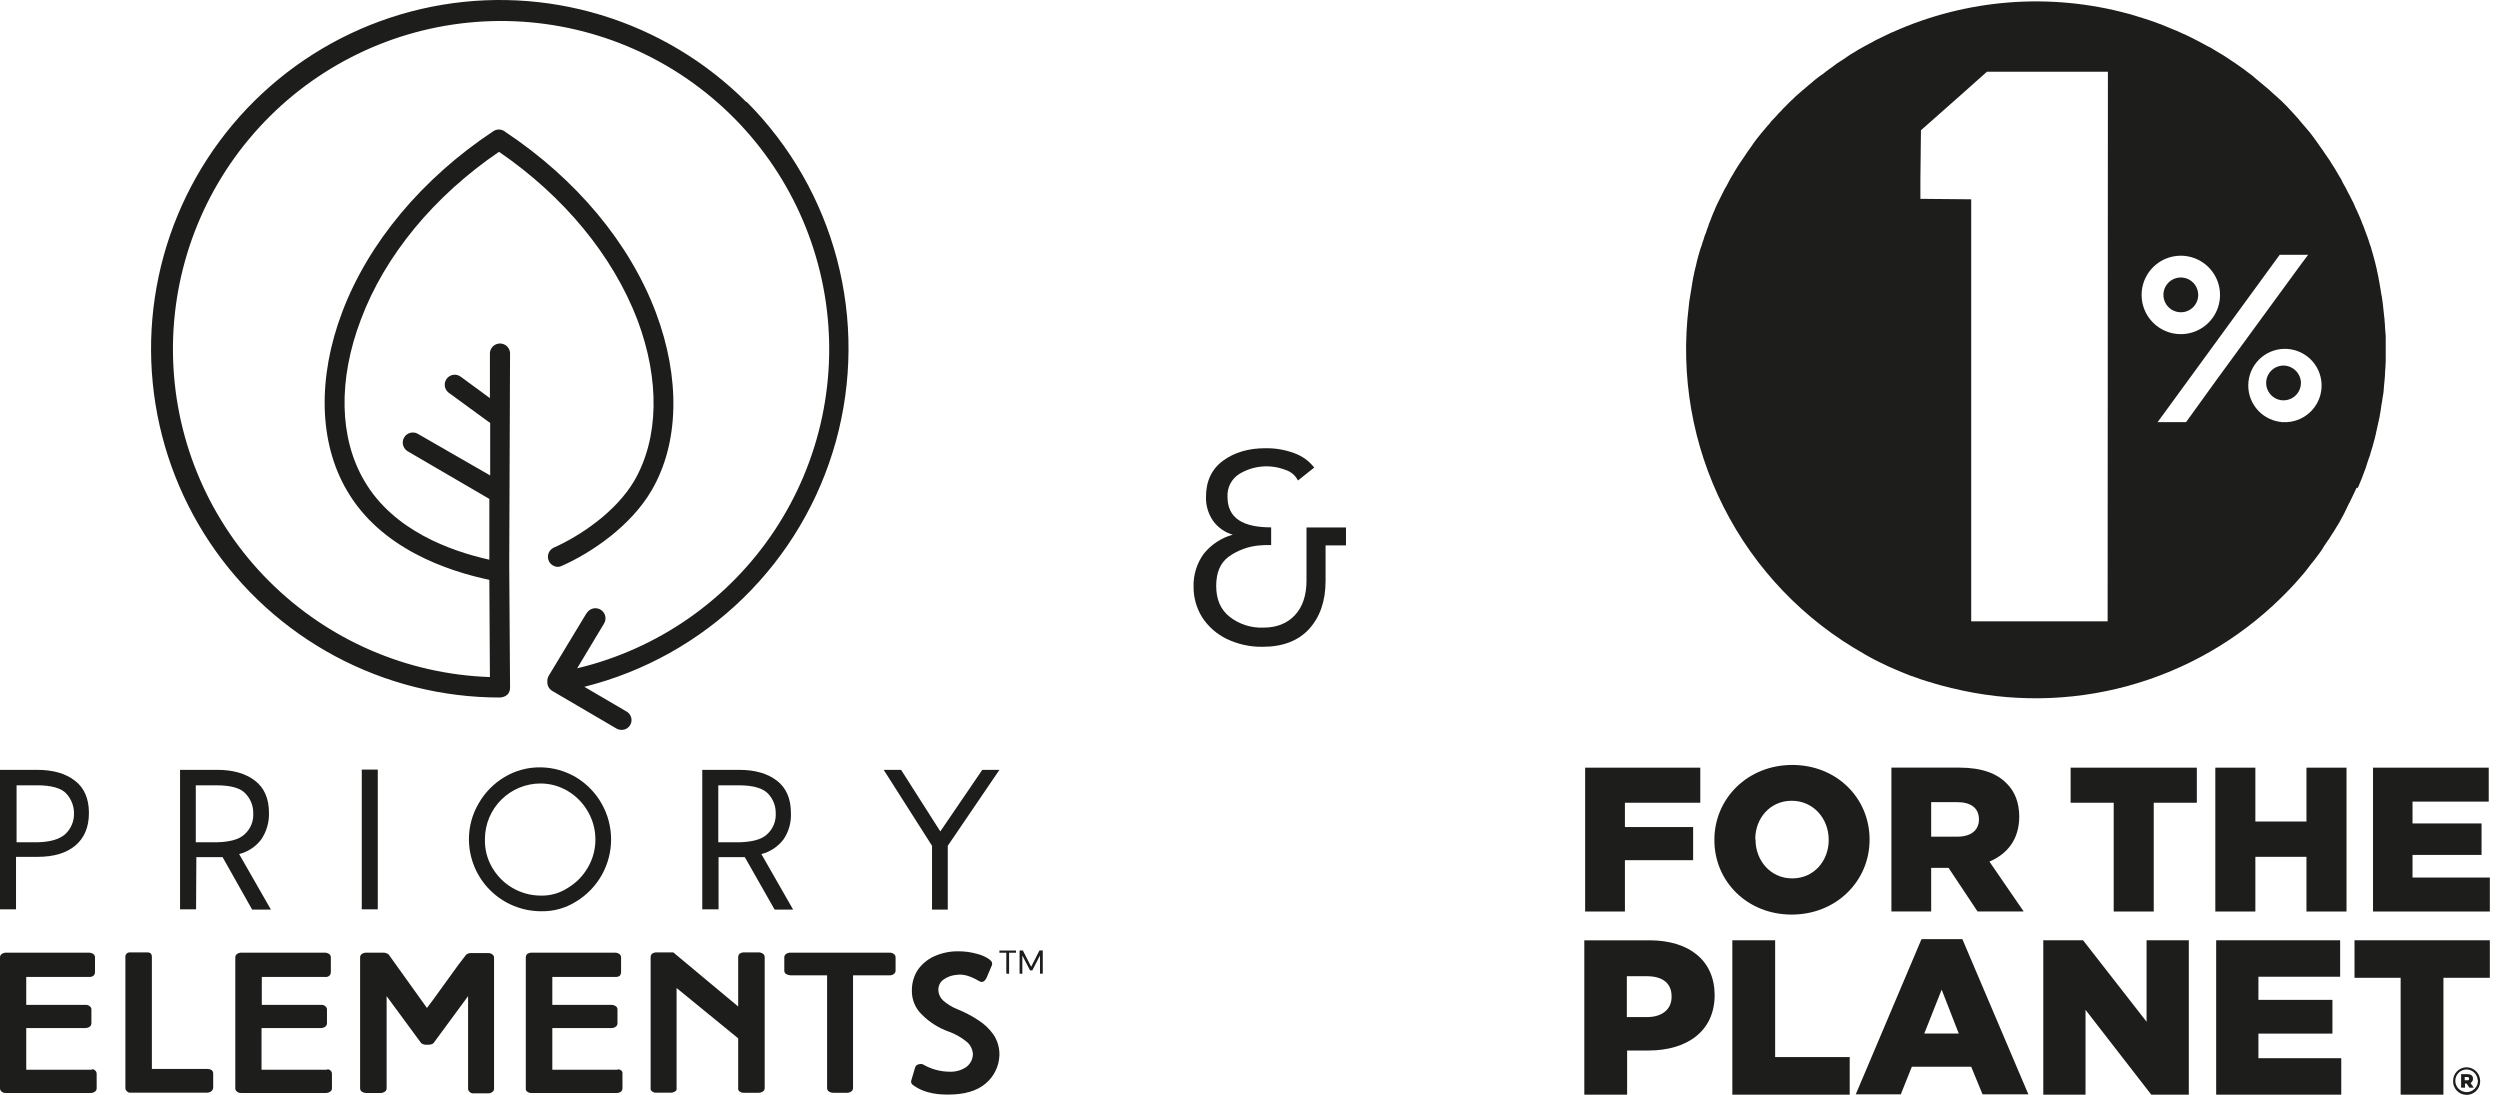 <svg width="137" height="60" viewBox="0 0 137 60" fill="none" xmlns="http://www.w3.org/2000/svg">
<path d="M120.462 16.159C120.462 15.97 120.406 15.786 120.301 15.629C120.196 15.473 120.047 15.35 119.873 15.278C119.699 15.206 119.507 15.187 119.322 15.224C119.137 15.261 118.968 15.351 118.834 15.485C118.701 15.618 118.61 15.788 118.573 15.973C118.536 16.158 118.555 16.35 118.628 16.524C118.7 16.698 118.822 16.847 118.979 16.952C119.135 17.056 119.32 17.112 119.508 17.112C119.634 17.113 119.758 17.089 119.874 17.041C119.99 16.993 120.095 16.923 120.184 16.834C120.272 16.746 120.343 16.64 120.39 16.524C120.438 16.409 120.462 16.284 120.462 16.159Z" fill="#1D1D1B"/>
<path d="M125.138 23.134C125.077 23.137 125.016 23.132 124.957 23.119C124.436 23.052 123.962 22.784 123.637 22.372C123.311 21.959 123.16 21.436 123.216 20.914C123.271 20.392 123.529 19.912 123.934 19.577C124.338 19.243 124.858 19.08 125.381 19.123C125.904 19.167 126.39 19.414 126.734 19.811C127.077 20.208 127.252 20.724 127.22 21.248C127.189 21.772 126.953 22.263 126.564 22.615C126.175 22.968 125.663 23.154 125.138 23.134ZM119.796 23.134H118.237L124.926 13.964H126.485L126.122 14.448L121.476 20.804L119.796 23.134ZM117.36 16.16C117.36 15.735 117.487 15.319 117.723 14.966C117.96 14.614 118.296 14.338 118.688 14.176C119.081 14.014 119.513 13.972 119.93 14.055C120.346 14.139 120.729 14.343 121.029 14.644C121.329 14.945 121.534 15.328 121.617 15.744C121.699 16.161 121.656 16.593 121.494 16.986C121.331 17.378 121.056 17.714 120.702 17.95C120.349 18.186 119.934 18.311 119.509 18.311C119.226 18.312 118.946 18.256 118.685 18.148C118.424 18.04 118.187 17.881 117.988 17.681C117.788 17.482 117.63 17.244 117.522 16.983C117.414 16.722 117.359 16.442 117.36 16.16ZM115.498 34.05H108.022V10.922L105.238 10.896V9.819L105.268 7.139L107.493 5.171L108.885 3.93H115.513L115.498 34.046V34.05ZM129.209 26.727C129.224 26.71 129.224 26.682 129.239 26.667C129.285 26.546 129.345 26.424 129.391 26.303C129.406 26.273 129.406 26.258 129.421 26.228L129.557 25.865C129.572 25.834 129.572 25.804 129.587 25.789C129.635 25.67 129.675 25.549 129.709 25.426L129.739 25.335C129.784 25.214 129.814 25.093 129.86 24.987C129.879 24.955 129.889 24.918 129.89 24.881C129.92 24.76 129.966 24.654 129.996 24.533C130.013 24.5 130.023 24.464 130.026 24.427C130.057 24.321 130.087 24.2 130.117 24.094C130.134 24.056 130.145 24.015 130.147 23.973C130.18 23.864 130.205 23.753 130.223 23.64C130.24 23.596 130.251 23.55 130.253 23.504C130.284 23.398 130.299 23.292 130.329 23.171C130.344 23.125 130.344 23.08 130.359 23.035C130.387 22.93 130.407 22.824 130.42 22.717C130.435 22.671 130.435 22.611 130.45 22.566L130.495 22.248C130.498 22.191 130.508 22.135 130.526 22.081L130.571 21.763L130.601 21.597C130.618 21.497 130.628 21.396 130.632 21.294C130.632 21.234 130.647 21.173 130.647 21.113C130.662 21.007 130.662 20.901 130.677 20.81C130.677 20.75 130.692 20.689 130.692 20.628C130.692 20.523 130.707 20.417 130.707 20.311C130.707 20.25 130.722 20.19 130.722 20.129C130.722 20.008 130.738 19.902 130.738 19.796V18.54C130.74 18.434 130.735 18.328 130.722 18.222L130.707 18.056L130.692 17.768L130.677 17.602C130.675 17.5 130.665 17.399 130.647 17.299C130.647 17.252 130.632 17.207 130.632 17.148C130.617 17.012 130.601 16.86 130.586 16.723V16.707C130.571 16.556 130.541 16.42 130.526 16.268L130.495 16.117C130.48 16.026 130.465 15.92 130.45 15.83C130.435 15.769 130.435 15.725 130.42 15.663L130.374 15.391C130.358 15.336 130.348 15.281 130.344 15.224C130.329 15.133 130.299 15.044 130.284 14.937C130.266 14.888 130.256 14.837 130.253 14.785C130.223 14.664 130.193 14.528 130.163 14.407C130.163 14.392 130.147 14.362 130.147 14.347C130.117 14.21 130.072 14.074 130.041 13.953C130.026 13.908 130.011 13.847 129.996 13.802C129.966 13.711 129.951 13.62 129.92 13.529L129.86 13.363C129.83 13.287 129.814 13.196 129.784 13.121C129.769 13.064 129.749 13.008 129.724 12.954C129.693 12.864 129.663 12.788 129.633 12.712L129.572 12.547C129.539 12.444 129.498 12.343 129.451 12.245C129.436 12.182 129.406 12.139 129.391 12.078L129.255 11.76C129.224 11.7 129.209 11.654 129.179 11.594C129.149 11.533 129.118 11.443 129.073 11.367L128.997 11.185C128.968 11.112 128.933 11.041 128.891 10.973C128.858 10.914 128.828 10.854 128.801 10.792C128.771 10.723 128.736 10.657 128.695 10.595L128.604 10.413C128.569 10.335 128.529 10.259 128.483 10.186C128.426 10.094 128.376 9.998 128.331 9.899C128.301 9.823 128.26 9.752 128.21 9.687L128.104 9.505C128.074 9.445 128.029 9.384 127.998 9.324C127.964 9.255 127.923 9.189 127.877 9.127L127.771 8.961C127.726 8.9 127.696 8.824 127.65 8.764C127.605 8.703 127.575 8.658 127.544 8.613L127.408 8.416L127.317 8.28C127.227 8.143 127.121 8.007 127.03 7.871C127.001 7.838 126.976 7.803 126.954 7.765C126.909 7.689 126.848 7.629 126.803 7.553L126.712 7.432L126.561 7.235L126.455 7.113L126.288 6.916L126.198 6.81L126.016 6.598L125.971 6.538C125.744 6.28 125.517 6.038 125.29 5.796L125.214 5.721L125.002 5.509L124.911 5.433L124.699 5.236L124.624 5.176C124.457 5.009 124.276 4.858 124.094 4.707L123.549 4.253L123.504 4.207C123.428 4.147 123.337 4.071 123.247 4.01L123.186 3.965L122.929 3.768L122.883 3.738C122.656 3.572 122.429 3.42 122.202 3.269C122.021 3.148 121.839 3.027 121.658 2.921L121.627 2.907L121.325 2.724L121.279 2.694C121.182 2.632 121.081 2.577 120.977 2.529L120.946 2.514C120.674 2.362 120.386 2.211 120.114 2.075C119.948 1.984 119.766 1.908 119.599 1.833L119.267 1.681L119.221 1.666L118.888 1.53L118.858 1.515C118.383 1.314 117.898 1.137 117.405 0.985C117.284 0.955 117.178 0.91 117.057 0.879L117.012 0.864C116.891 0.834 116.785 0.789 116.664 0.758H116.648C112.355 -0.417 107.786 -0.064 103.725 1.757L103.649 1.787C103.558 1.833 103.452 1.878 103.361 1.924L103.24 1.984L102.892 2.151L102.801 2.196L102.529 2.347L102.408 2.408C102.302 2.468 102.181 2.529 102.075 2.589C102.045 2.605 101.999 2.635 101.969 2.65C101.88 2.695 101.794 2.745 101.712 2.801C101.666 2.832 101.636 2.847 101.591 2.877C101.481 2.937 101.375 3.003 101.273 3.074L101.167 3.149L100.94 3.301L100.819 3.376C100.715 3.442 100.613 3.513 100.516 3.588L100.395 3.679L100.183 3.83C100.138 3.861 100.108 3.891 100.062 3.921C99.973 4 99.877 4.071 99.775 4.133L99.654 4.224L99.457 4.375L99.336 4.481L99.063 4.708L98.942 4.814C98.882 4.859 98.821 4.92 98.761 4.965C98.7 5.011 98.685 5.041 98.64 5.071C98.549 5.147 98.473 5.223 98.382 5.298L98.261 5.419L98.095 5.571L97.974 5.692C97.898 5.767 97.823 5.858 97.732 5.934L97.611 6.07L97.459 6.221L97.338 6.358C97.263 6.433 97.187 6.524 97.111 6.6C97.063 6.643 97.022 6.694 96.99 6.751L96.854 6.902C96.793 6.963 96.748 7.039 96.688 7.099L96.521 7.296L96.4 7.447C96.355 7.493 96.324 7.553 96.279 7.599L96.097 7.841L95.976 8.022L95.855 8.189L95.749 8.34L95.568 8.613L95.462 8.764C95.416 8.824 95.386 8.885 95.341 8.945L95.25 9.082C95.189 9.188 95.114 9.294 95.053 9.399L94.977 9.536L94.856 9.732C94.826 9.778 94.811 9.823 94.781 9.869C94.72 9.99 94.66 10.096 94.599 10.217L94.523 10.338L94.418 10.55C94.4 10.591 94.38 10.632 94.357 10.671L94.175 11.034L94.115 11.155L94.009 11.382L93.963 11.503C93.903 11.639 93.842 11.775 93.797 11.896C93.779 11.936 93.764 11.976 93.752 12.018L93.661 12.245C93.642 12.277 93.631 12.313 93.63 12.351C93.57 12.487 93.525 12.638 93.479 12.774C93.464 12.805 93.449 12.85 93.434 12.88C93.402 12.959 93.376 13.04 93.358 13.122C93.343 13.152 93.343 13.183 93.328 13.198C93.282 13.349 93.237 13.501 93.177 13.652L93.146 13.758L93.071 14.015C93.071 14.03 93.055 14.045 93.055 14.076C93.01 14.242 92.965 14.409 92.934 14.575C92.919 14.605 92.919 14.651 92.904 14.681C92.889 14.772 92.859 14.848 92.844 14.938V14.953C92.798 15.135 92.768 15.317 92.738 15.498C92.738 15.528 92.722 15.574 92.722 15.604C92.677 15.877 92.632 16.164 92.586 16.436L92.571 16.542L92.541 16.815C92.077 20.58 92.743 24.398 94.454 27.784C96.165 31.17 98.844 33.971 102.151 35.831L102.196 35.862C102.347 35.954 102.514 36.03 102.665 36.12L102.726 36.151L102.968 36.272L103.059 36.316C103.316 36.452 103.573 36.559 103.846 36.679L103.921 36.711C104.194 36.83 104.466 36.938 104.738 37.044L104.799 37.059C105.087 37.165 105.374 37.271 105.677 37.361H105.707C106.116 37.498 106.524 37.604 106.948 37.709H106.963C110.135 38.491 113.455 38.45 116.606 37.589C119.758 36.728 122.637 35.077 124.972 32.791L125.29 32.473L125.305 32.457C125.411 32.352 125.517 32.246 125.623 32.125C125.728 32.019 125.834 31.898 125.925 31.792L126.228 31.444C126.334 31.322 126.425 31.201 126.515 31.081C126.606 30.96 126.697 30.839 126.803 30.718L127.075 30.355C127.17 30.235 127.256 30.108 127.333 29.976V29.964C127.423 29.843 127.499 29.722 127.59 29.586L127.605 29.571C127.681 29.45 127.771 29.314 127.847 29.192L127.862 29.177C127.938 29.055 128.014 28.92 128.089 28.799L128.104 28.782C128.18 28.661 128.256 28.525 128.316 28.404C128.316 28.389 128.331 28.389 128.331 28.374C128.407 28.253 128.468 28.118 128.528 27.995C128.53 27.984 128.535 27.974 128.543 27.967C128.604 27.844 128.664 27.723 128.725 27.588L128.755 27.541C128.816 27.42 128.876 27.299 128.937 27.163C128.937 27.148 128.952 27.134 128.967 27.104C129.028 26.983 129.073 26.86 129.133 26.741L129.209 26.727Z" fill="#1D1D1B"/>
<path d="M125.138 20.032C124.95 20.032 124.765 20.088 124.608 20.193C124.452 20.298 124.329 20.447 124.257 20.621C124.185 20.795 124.166 20.987 124.203 21.172C124.24 21.357 124.331 21.526 124.464 21.66C124.597 21.793 124.767 21.884 124.952 21.921C125.137 21.957 125.329 21.939 125.503 21.866C125.677 21.794 125.826 21.672 125.931 21.515C126.036 21.358 126.092 21.174 126.092 20.986C126.088 20.734 125.986 20.494 125.808 20.316C125.63 20.138 125.39 20.036 125.138 20.032Z" fill="#1D1D1B"/>
<path d="M89.045 47.138H92.783V45.322H89.045V43.99H93.176V42.068H86.866V49.951H89.045V47.138Z" fill="#1D1D1B"/>
<path d="M96.188 45.986C96.188 44.851 96.99 43.882 98.186 43.882C99.381 43.882 100.213 44.866 100.213 46.018V46.033C100.213 47.168 99.411 48.136 98.216 48.136C97.02 48.136 96.203 47.153 96.203 46.018V45.986H96.188ZM98.186 50.119C100.622 50.119 102.453 48.288 102.453 46.018V46.005C102.453 43.735 100.652 41.919 98.216 41.919C95.779 41.919 93.948 43.752 93.948 46.022V46.037C93.948 48.303 95.749 50.119 98.186 50.119Z" fill="#1D1D1B"/>
<path d="M108.446 44.911C108.446 45.486 108.022 45.849 107.266 45.849H105.828V43.958H107.266C107.992 43.958 108.446 44.277 108.446 44.897V44.911ZM110.655 44.775V44.76C110.655 43.988 110.413 43.367 109.959 42.928C109.43 42.384 108.597 42.066 107.387 42.066H103.649V49.95H105.828V47.559H106.781L108.37 49.95H110.898L109.021 47.216C110.005 46.794 110.64 46.005 110.655 44.779V44.775Z" fill="#1D1D1B"/>
<path d="M113.47 43.99H115.831V49.951H118.025V43.99H120.386V42.068H113.47V43.99Z" fill="#1D1D1B"/>
<path d="M126.394 45.019H123.594V42.068H121.4V49.951H123.594V46.954H126.394V49.951H128.589V42.068H126.394V45.019Z" fill="#1D1D1B"/>
<path d="M132.206 48.089V46.849H135.989V45.125H132.206V43.928H136.382V42.068H130.042V49.951H136.443V48.089H132.206Z" fill="#1D1D1B"/>
<path d="M91.603 54.632C91.603 55.297 91.103 55.736 90.256 55.736H89.151V53.497H90.256C91.103 53.497 91.603 53.875 91.603 54.601V54.632ZM90.437 51.529H86.82V59.989H89.166V57.568H90.331C92.435 57.568 93.963 56.523 93.963 54.526V54.511C93.948 52.634 92.571 51.546 90.437 51.529Z" fill="#1D1D1B"/>
<path d="M97.278 51.526H94.932V59.986H101.364V57.926H97.278V51.526Z" fill="#1D1D1B"/>
<path d="M105.45 56.639L106.403 54.233L107.341 56.639H105.45ZM105.298 51.465L101.696 59.97H104.163L104.769 58.457H108.022L108.643 59.97H111.155L107.538 51.465H105.298Z" fill="#1D1D1B"/>
<path d="M117.632 55.991L114.151 51.526H111.972V59.986H114.287V55.34L117.889 59.986H119.947V51.526H117.632V55.991Z" fill="#1D1D1B"/>
<path d="M123.761 56.64H127.817V54.794H123.761V53.524H128.24V51.526H121.446V59.986H128.301V57.988H123.761V56.64Z" fill="#1D1D1B"/>
<path d="M129.027 53.583H131.555V59.986H133.9V53.583H136.443V51.526H129.027V53.583Z" fill="#1D1D1B"/>
<path d="M135.202 59.199H135.066V59.02H135.202C135.277 59.02 135.308 59.052 135.308 59.112C135.308 59.173 135.277 59.203 135.202 59.203V59.199ZM135.52 59.108C135.52 58.94 135.398 58.864 135.217 58.864H134.869V59.606H135.081V59.379H135.171L135.323 59.606H135.565L135.383 59.349C135.427 59.325 135.462 59.291 135.486 59.248C135.511 59.205 135.522 59.157 135.52 59.108Z" fill="#1D1D1B"/>
<path d="M135.792 59.227C135.792 59.392 135.727 59.55 135.61 59.666C135.494 59.782 135.336 59.848 135.172 59.848C135.007 59.848 134.849 59.782 134.733 59.666C134.616 59.55 134.551 59.392 134.551 59.227C134.551 59.065 134.614 58.91 134.727 58.794C134.841 58.678 134.994 58.611 135.156 58.607C135.316 58.606 135.47 58.667 135.586 58.777C135.701 58.887 135.77 59.038 135.777 59.197C135.792 59.212 135.792 59.212 135.792 59.227ZM135.172 58.486C134.975 58.486 134.787 58.565 134.648 58.703C134.509 58.842 134.43 59.031 134.43 59.227C134.422 59.424 134.492 59.616 134.626 59.761C134.759 59.905 134.945 59.991 135.141 59.999C135.338 60.007 135.53 59.937 135.674 59.803C135.819 59.67 135.905 59.485 135.913 59.288V59.227C135.909 59.032 135.83 58.846 135.692 58.707C135.553 58.569 135.367 58.49 135.172 58.486Z" fill="#1D1D1B"/>
<path d="M70.446 25.752C70.034 25.591 69.589 25.527 69.148 25.567C68.707 25.606 68.281 25.747 67.904 25.979C67.695 26.112 67.526 26.299 67.414 26.52C67.302 26.741 67.252 26.988 67.268 27.235C67.268 27.812 67.48 28.236 67.889 28.506C68.297 28.777 68.903 28.9 69.659 28.9V29.869C69.402 29.869 69.22 29.869 69.084 29.884C68.446 29.924 67.832 30.144 67.314 30.519C66.859 30.867 66.648 31.397 66.648 32.108C66.648 32.85 66.89 33.411 67.389 33.803C67.915 34.213 68.57 34.422 69.236 34.393C69.962 34.393 70.537 34.166 70.961 33.712C71.384 33.258 71.596 32.623 71.596 31.821V28.904H73.76V29.888H72.641V31.84C72.641 32.93 72.338 33.808 71.748 34.459C71.157 35.109 70.31 35.444 69.205 35.444C68.514 35.457 67.829 35.307 67.208 35.005C66.665 34.739 66.205 34.331 65.876 33.824C65.564 33.32 65.401 32.738 65.407 32.145C65.392 31.499 65.588 30.867 65.967 30.344C66.375 29.839 66.93 29.474 67.556 29.299C67.115 29.175 66.73 28.902 66.466 28.528C66.207 28.144 66.075 27.689 66.088 27.226C66.088 26.364 66.406 25.698 67.026 25.244C67.647 24.79 68.418 24.563 69.341 24.563C69.883 24.553 70.423 24.645 70.93 24.835C71.36 24.99 71.738 25.263 72.02 25.622L71.127 26.332C71.059 26.194 70.964 26.071 70.847 25.972C70.729 25.872 70.593 25.797 70.446 25.752Z" fill="#1D1D1B"/>
<path d="M0.878 49.83H0V42.188H2.043C2.906 42.188 3.587 42.384 4.101 42.778C4.616 43.171 4.873 43.761 4.873 44.548C4.873 45.335 4.616 45.925 4.131 46.334C3.647 46.743 2.951 46.955 2.073 46.955H0.878V49.83ZM3.571 45.715C3.73 45.569 3.854 45.39 3.938 45.192C4.022 44.993 4.062 44.779 4.056 44.563C4.054 44.172 3.909 43.795 3.647 43.504C3.39 43.201 2.845 43.035 2.043 43.035H0.908V46.157H2.058C2.739 46.137 3.239 46.006 3.571 45.715Z" fill="#1D1D1B"/>
<path d="M10.745 49.83H9.867V42.188H11.91C12.773 42.188 13.454 42.384 13.968 42.778C14.483 43.171 14.74 43.761 14.74 44.548C14.754 45.065 14.606 45.573 14.316 46.001C14.015 46.398 13.588 46.681 13.105 46.803L14.846 49.845H13.817L12.197 46.97H10.76L10.745 49.83ZM13.408 45.715C13.568 45.571 13.693 45.392 13.774 45.193C13.856 44.993 13.891 44.778 13.877 44.563C13.883 44.171 13.736 43.791 13.469 43.504C13.196 43.186 12.652 43.035 11.865 43.035H10.729V46.157H11.88C12.591 46.137 13.105 46.006 13.408 45.715Z" fill="#1D1D1B"/>
<path d="M20.702 42.173V49.831H19.825V42.173H20.702Z" fill="#1D1D1B"/>
<path d="M31.568 42.596C32.154 42.95 32.639 43.45 32.975 44.047C33.311 44.643 33.488 45.316 33.488 46.001C33.488 46.686 33.311 47.359 32.975 47.955C32.639 48.552 32.154 49.051 31.568 49.406C30.994 49.769 30.325 49.953 29.646 49.936C28.599 49.935 27.595 49.518 26.854 48.778C26.114 48.037 25.698 47.033 25.697 45.986C25.697 45.3 25.879 44.626 26.226 44.034C26.567 43.434 27.057 42.934 27.649 42.581C28.252 42.22 28.944 42.036 29.646 42.051C30.324 42.062 30.986 42.25 31.568 42.596ZM31.13 48.649C31.583 48.377 31.958 47.991 32.219 47.531C32.489 47.068 32.63 46.541 32.628 46.005C32.629 45.469 32.488 44.942 32.219 44.477C31.958 44.017 31.583 43.631 31.13 43.357C30.682 43.086 30.17 42.94 29.646 42.935C29.245 42.932 28.846 43.008 28.474 43.159C28.102 43.311 27.763 43.534 27.478 43.817C27.192 44.1 26.965 44.436 26.81 44.807C26.655 45.177 26.575 45.575 26.574 45.977V46.007C26.561 46.543 26.697 47.072 26.968 47.535C27.238 48.004 27.626 48.393 28.093 48.664C28.561 48.934 29.091 49.078 29.631 49.079C30.163 49.093 30.686 48.943 31.13 48.649Z" fill="#1D1D1B"/>
<path d="M39.377 49.83H38.484V42.188H40.512C41.375 42.188 42.056 42.384 42.57 42.778C43.085 43.171 43.342 43.761 43.342 44.548C43.369 45.064 43.225 45.575 42.934 46.001C42.632 46.398 42.206 46.681 41.723 46.803L43.463 49.845H42.449L40.815 46.97H39.377V49.83ZM42.041 45.715C42.2 45.57 42.324 45.392 42.405 45.192C42.486 44.993 42.522 44.778 42.51 44.563C42.515 44.171 42.369 43.791 42.101 43.504C41.829 43.201 41.284 43.035 40.497 43.035H39.362V46.157H40.512C41.224 46.137 41.738 46.006 42.041 45.715Z" fill="#1D1D1B"/>
<path d="M54.768 42.188L51.938 46.349V49.845H51.075V46.349L48.427 42.188H49.38L51.529 45.562L53.829 42.188H54.768Z" fill="#1D1D1B"/>
<path d="M5.206 58.654C5.235 58.677 5.259 58.707 5.275 58.741C5.29 58.775 5.298 58.812 5.297 58.849V59.638C5.298 59.673 5.29 59.708 5.274 59.74C5.258 59.771 5.235 59.799 5.206 59.819C5.14 59.867 5.06 59.893 4.979 59.895H0.318C0.235 59.9 0.154 59.873 0.091 59.819C0.062 59.799 0.039 59.771 0.023 59.74C0.007 59.708 -0.001 59.673 6.56458e-05 59.638V52.464C-0.001 52.429 0.007 52.394 0.023 52.362C0.039 52.33 0.062 52.302 0.091 52.281C0.158 52.234 0.236 52.208 0.318 52.206H4.888C4.97 52.208 5.048 52.234 5.115 52.281C5.144 52.302 5.168 52.33 5.183 52.361C5.199 52.393 5.207 52.429 5.206 52.464V53.282C5.205 53.319 5.197 53.355 5.181 53.389C5.166 53.422 5.143 53.453 5.115 53.477C5.047 53.52 4.968 53.541 4.888 53.537H1.438V55.066H4.691C4.774 55.06 4.856 55.088 4.918 55.141C4.947 55.162 4.971 55.19 4.987 55.222C5.002 55.254 5.01 55.289 5.009 55.325V56.065C5.01 56.102 5.003 56.139 4.987 56.174C4.971 56.208 4.948 56.238 4.918 56.261C4.852 56.309 4.773 56.335 4.691 56.337H1.438V58.622H4.994C5.027 58.601 5.067 58.593 5.106 58.599C5.145 58.605 5.18 58.624 5.206 58.654Z" fill="#1D1D1B"/>
<path d="M11.577 59.805C11.51 59.851 11.431 59.878 11.35 59.88H7.158C7.122 59.884 7.085 59.879 7.051 59.866C7.016 59.853 6.986 59.832 6.961 59.805C6.932 59.784 6.909 59.756 6.893 59.724C6.877 59.692 6.87 59.657 6.871 59.621V52.45C6.867 52.415 6.871 52.38 6.883 52.347C6.895 52.314 6.913 52.284 6.938 52.26C6.963 52.235 6.992 52.216 7.025 52.204C7.058 52.192 7.093 52.188 7.128 52.191H8.066C8.248 52.191 8.323 52.267 8.323 52.45V58.579H11.365C11.445 58.578 11.523 58.598 11.592 58.638C11.621 58.661 11.645 58.691 11.661 58.725C11.676 58.76 11.684 58.797 11.683 58.835V59.606C11.68 59.645 11.668 59.682 11.65 59.716C11.632 59.75 11.607 59.78 11.577 59.805Z" fill="#1D1D1B"/>
<path d="M18.1 58.654C18.129 58.677 18.152 58.707 18.168 58.741C18.184 58.775 18.192 58.812 18.191 58.849V59.638C18.191 59.673 18.183 59.708 18.168 59.74C18.152 59.771 18.128 59.799 18.1 59.819C18.033 59.867 17.954 59.893 17.873 59.895H13.212C13.129 59.9 13.047 59.873 12.985 59.819C12.956 59.799 12.932 59.771 12.917 59.74C12.901 59.708 12.893 59.673 12.894 59.638V52.464C12.893 52.429 12.901 52.394 12.917 52.362C12.933 52.33 12.956 52.302 12.985 52.281C13.051 52.234 13.13 52.208 13.212 52.206H17.812C17.894 52.208 17.973 52.234 18.039 52.281C18.068 52.302 18.091 52.33 18.107 52.361C18.123 52.393 18.131 52.429 18.13 52.464V53.282C18.129 53.319 18.121 53.355 18.105 53.389C18.09 53.422 18.067 53.453 18.039 53.477C18.007 53.502 17.971 53.52 17.932 53.53C17.893 53.54 17.852 53.543 17.812 53.537H14.347V55.066H17.6C17.683 55.06 17.764 55.088 17.827 55.141C17.856 55.162 17.88 55.19 17.895 55.222C17.911 55.254 17.919 55.289 17.918 55.325V56.065C17.919 56.102 17.912 56.139 17.896 56.174C17.88 56.208 17.857 56.238 17.827 56.261C17.761 56.309 17.682 56.335 17.6 56.337H14.332V58.622H17.888C17.922 58.605 17.961 58.598 17.999 58.604C18.037 58.609 18.072 58.627 18.1 58.654Z" fill="#1D1D1B"/>
<path d="M21.187 59.638C21.188 59.673 21.18 59.708 21.164 59.74C21.148 59.771 21.125 59.799 21.096 59.819C21.03 59.867 20.951 59.893 20.869 59.895H20.052C19.97 59.893 19.891 59.867 19.825 59.819C19.796 59.799 19.773 59.771 19.757 59.74C19.741 59.708 19.733 59.673 19.734 59.638V52.464C19.733 52.429 19.741 52.394 19.757 52.362C19.773 52.33 19.796 52.302 19.825 52.281C19.892 52.234 19.97 52.208 20.052 52.206H21.035C21.082 52.207 21.129 52.218 21.172 52.237C21.215 52.251 21.256 52.272 21.293 52.298L23.396 55.237L23.714 54.815L24.698 53.453C24.985 53.042 25.273 52.664 25.545 52.318C25.574 52.288 25.611 52.267 25.651 52.257C25.689 52.24 25.73 52.23 25.772 52.227H26.771C26.848 52.229 26.922 52.255 26.983 52.302C27.012 52.323 27.035 52.35 27.051 52.382C27.067 52.413 27.075 52.449 27.074 52.484V59.657C27.075 59.693 27.067 59.728 27.051 59.759C27.035 59.791 27.012 59.818 26.983 59.839C26.922 59.886 26.848 59.913 26.771 59.914H25.939C25.902 59.918 25.865 59.913 25.831 59.9C25.797 59.887 25.767 59.866 25.742 59.839C25.713 59.818 25.69 59.791 25.674 59.759C25.658 59.728 25.65 59.693 25.651 59.657V54.588L23.759 57.16C23.729 57.188 23.693 57.209 23.654 57.221C23.61 57.238 23.564 57.248 23.517 57.251H23.321C23.274 57.25 23.227 57.24 23.184 57.221C23.146 57.207 23.11 57.186 23.078 57.16L21.187 54.588V59.642V59.638Z" fill="#1D1D1B"/>
<path d="M34.035 58.654C34.065 58.676 34.088 58.706 34.101 58.74C34.115 58.775 34.118 58.813 34.111 58.849V59.638C34.111 59.671 34.104 59.705 34.091 59.736C34.078 59.767 34.059 59.795 34.035 59.819C33.969 59.867 33.889 59.893 33.808 59.895H29.117C29.034 59.9 28.953 59.873 28.89 59.819C28.86 59.8 28.837 59.773 28.824 59.74C28.81 59.708 28.807 59.672 28.814 59.638V52.464C28.814 52.43 28.82 52.397 28.833 52.365C28.846 52.334 28.866 52.305 28.89 52.281C28.956 52.234 29.035 52.208 29.117 52.206H33.717C33.799 52.208 33.877 52.234 33.944 52.281C33.973 52.302 33.996 52.33 34.012 52.361C34.028 52.393 34.036 52.429 34.035 52.464V53.282C34.033 53.353 34.006 53.422 33.959 53.477C33.892 53.52 33.812 53.541 33.732 53.537H30.267V55.066H33.52C33.602 55.068 33.681 55.095 33.747 55.141C33.776 55.162 33.8 55.19 33.816 55.222C33.831 55.254 33.839 55.289 33.838 55.325V56.065C33.839 56.102 33.832 56.139 33.816 56.174C33.8 56.208 33.777 56.238 33.747 56.261C33.681 56.309 33.602 56.335 33.52 56.337H30.267V58.622H33.823C33.884 58.578 33.959 58.607 34.035 58.654Z" fill="#1D1D1B"/>
<path d="M37.001 59.804C36.935 59.851 36.856 59.877 36.774 59.88H35.957C35.874 59.885 35.793 59.858 35.73 59.804C35.701 59.785 35.678 59.757 35.664 59.724C35.651 59.691 35.647 59.656 35.654 59.621V52.449C35.654 52.415 35.661 52.382 35.674 52.35C35.687 52.319 35.706 52.29 35.73 52.266C35.797 52.219 35.876 52.193 35.957 52.19H36.895L40.452 55.157V52.449C40.452 52.415 40.458 52.382 40.471 52.35C40.484 52.319 40.503 52.29 40.527 52.266C40.594 52.219 40.673 52.193 40.754 52.19H41.587C41.668 52.193 41.747 52.219 41.814 52.266C41.843 52.287 41.866 52.314 41.882 52.346C41.898 52.378 41.906 52.414 41.905 52.449V59.626C41.905 59.661 41.897 59.696 41.882 59.728C41.866 59.76 41.843 59.788 41.814 59.809C41.747 59.855 41.668 59.882 41.587 59.884H40.754C40.672 59.89 40.59 59.862 40.527 59.809C40.498 59.789 40.475 59.761 40.461 59.729C40.448 59.696 40.444 59.66 40.452 59.626V56.901L37.077 54.143V59.636C37.085 59.669 37.081 59.703 37.068 59.733C37.054 59.763 37.031 59.788 37.001 59.804Z" fill="#1D1D1B"/>
<path d="M43.07 53.372C43.041 53.352 43.017 53.324 43.002 53.292C42.986 53.26 42.978 53.225 42.979 53.189V52.464C42.978 52.429 42.986 52.394 43.002 52.362C43.018 52.33 43.041 52.302 43.07 52.281C43.136 52.234 43.215 52.208 43.297 52.206H48.775C48.852 52.208 48.926 52.235 48.987 52.281C49.016 52.302 49.039 52.33 49.055 52.361C49.071 52.393 49.079 52.429 49.078 52.464V53.189C49.078 53.225 49.071 53.26 49.055 53.292C49.039 53.324 49.016 53.351 48.987 53.372C48.926 53.419 48.852 53.445 48.775 53.448H46.747V59.626C46.748 59.661 46.74 59.696 46.724 59.728C46.709 59.76 46.685 59.788 46.656 59.809C46.6 59.852 46.531 59.879 46.46 59.884H45.642C45.561 59.882 45.482 59.855 45.416 59.809C45.387 59.788 45.363 59.76 45.347 59.728C45.331 59.696 45.324 59.661 45.325 59.626V53.448H43.312C43.226 53.443 43.143 53.417 43.07 53.372Z" fill="#1D1D1B"/>
<path d="M54.011 59.379C53.527 59.789 52.846 59.984 51.938 59.984C51.136 59.984 50.515 59.818 50.046 59.469C50.009 59.449 49.978 59.418 49.957 59.381C49.935 59.344 49.925 59.302 49.925 59.259C49.925 59.242 49.94 59.214 49.955 59.152L50.152 58.486C50.161 58.456 50.177 58.428 50.198 58.405C50.218 58.382 50.244 58.363 50.273 58.351C50.329 58.321 50.392 58.306 50.455 58.306C50.502 58.301 50.55 58.312 50.591 58.336C51.032 58.592 51.533 58.728 52.044 58.73C52.366 58.743 52.684 58.653 52.952 58.472C53.063 58.39 53.154 58.283 53.217 58.159C53.28 58.036 53.314 57.9 53.315 57.761C53.307 57.633 53.274 57.508 53.217 57.394C53.16 57.279 53.08 57.178 52.982 57.095C52.689 56.854 52.356 56.664 51.998 56.535C51.439 56.338 50.932 56.017 50.515 55.595C50.336 55.424 50.195 55.217 50.102 54.988C50.008 54.759 49.963 54.513 49.971 54.265C49.968 53.874 50.078 53.49 50.288 53.16C50.517 52.83 50.83 52.569 51.196 52.404C51.615 52.217 52.07 52.124 52.528 52.131C52.866 52.131 53.202 52.177 53.527 52.267C53.764 52.322 53.99 52.42 54.193 52.555C54.251 52.598 54.301 52.649 54.344 52.706C54.371 52.763 54.377 52.828 54.359 52.888L54.057 53.599C53.981 53.735 53.905 53.811 53.799 53.811C53.739 53.807 53.681 53.786 53.633 53.751C53.194 53.493 52.8 53.372 52.468 53.418C52.196 53.431 51.934 53.52 51.711 53.675C51.614 53.742 51.537 53.833 51.487 53.94C51.437 54.046 51.415 54.163 51.423 54.28C51.435 54.488 51.528 54.684 51.681 54.825C51.904 55.023 52.16 55.182 52.437 55.294C52.845 55.456 53.235 55.659 53.603 55.9C53.929 56.105 54.212 56.372 54.435 56.686C54.665 57.025 54.782 57.428 54.768 57.837C54.757 58.132 54.684 58.422 54.553 58.688C54.423 58.954 54.238 59.189 54.011 59.379Z" fill="#1D1D1B"/>
<path d="M40.906 5.599C38.683 3.377 35.947 1.736 32.939 0.823C29.932 -0.089 26.745 -0.246 23.663 0.367C20.58 0.98 17.696 2.344 15.266 4.338C12.836 6.332 10.936 8.894 9.733 11.798C8.53 14.702 8.062 17.858 8.37 20.985C8.678 24.113 9.753 27.117 11.499 29.731C13.245 32.344 15.609 34.486 18.381 35.968C21.154 37.449 24.248 38.224 27.392 38.224C27.541 38.22 27.684 38.166 27.8 38.073C27.851 38.02 27.89 37.958 27.916 37.891C27.942 37.823 27.954 37.75 27.951 37.678L27.906 30.974V30.898L27.951 19.336C27.941 19.197 27.878 19.066 27.776 18.971C27.674 18.876 27.539 18.823 27.399 18.823C27.259 18.823 27.125 18.876 27.022 18.971C26.92 19.066 26.857 19.197 26.847 19.336V21.818L25.258 20.652C25.146 20.565 25.006 20.523 24.865 20.537C24.724 20.551 24.594 20.619 24.502 20.727C24.41 20.834 24.363 20.973 24.371 21.115C24.38 21.256 24.442 21.389 24.546 21.485C24.569 21.509 24.594 21.529 24.622 21.545L26.862 23.18V26.055L22.942 23.8C22.883 23.759 22.815 23.729 22.744 23.713C22.673 23.698 22.6 23.696 22.528 23.709C22.456 23.721 22.388 23.748 22.327 23.787C22.265 23.826 22.212 23.877 22.171 23.936C22.129 23.996 22.099 24.063 22.083 24.134C22.068 24.206 22.066 24.279 22.079 24.351C22.091 24.422 22.118 24.491 22.157 24.552C22.196 24.613 22.247 24.667 22.307 24.708C22.337 24.723 22.352 24.739 22.382 24.754L26.816 27.341V30.671C24.713 30.202 21.55 29.082 19.961 26.343C18.584 23.997 18.523 20.804 19.779 17.505C21.096 13.994 23.79 10.74 27.346 8.319C30.902 10.755 33.581 14.009 34.928 17.52C36.169 20.819 36.108 24.012 34.761 26.343C33.763 28.038 31.826 29.354 30.327 30.02C30.197 30.087 30.098 30.202 30.053 30.341C30.008 30.48 30.019 30.631 30.085 30.762C30.13 30.849 30.197 30.922 30.28 30.975C30.362 31.028 30.457 31.059 30.554 31.064C30.628 31.065 30.7 31.05 30.766 31.019C32.416 30.293 34.565 28.825 35.7 26.887C37.228 24.285 37.289 20.713 35.942 17.127C34.504 13.317 31.583 9.817 27.694 7.229C27.605 7.153 27.494 7.107 27.376 7.099C27.259 7.091 27.142 7.12 27.043 7.184C23.139 9.772 20.188 13.298 18.75 17.111C17.388 20.713 17.479 24.269 19.008 26.872C20.854 30.066 24.531 31.291 26.816 31.776L26.847 37.103C22.289 36.947 17.96 35.066 14.737 31.839C11.514 28.613 9.638 24.282 9.487 19.724C9.337 15.166 10.924 10.721 13.928 7.289C16.931 3.857 21.126 1.695 25.664 1.24C30.202 0.785 34.743 2.071 38.368 4.837C41.994 7.604 44.432 11.645 45.19 16.142C45.948 20.64 44.969 25.257 42.452 29.059C39.934 32.862 36.065 35.565 31.629 36.623L33.082 34.202C33.123 34.142 33.153 34.075 33.169 34.004C33.184 33.932 33.186 33.859 33.173 33.787C33.161 33.716 33.134 33.647 33.095 33.586C33.056 33.525 33.005 33.471 32.945 33.43C32.886 33.388 32.819 33.358 32.748 33.343C32.676 33.327 32.603 33.325 32.531 33.338C32.46 33.351 32.391 33.377 32.33 33.416C32.268 33.455 32.215 33.506 32.174 33.566C32.158 33.581 32.143 33.611 32.128 33.626L30.07 37.031C30.015 37.128 29.989 37.238 29.994 37.349C29.987 37.452 30.008 37.555 30.057 37.646C30.105 37.737 30.178 37.812 30.267 37.864L33.778 39.922C33.861 39.97 33.954 39.996 34.05 39.998C34.172 40.002 34.291 39.965 34.389 39.892C34.487 39.82 34.558 39.717 34.59 39.599C34.621 39.481 34.612 39.356 34.563 39.245C34.515 39.133 34.43 39.041 34.323 38.984L32.022 37.637C35.303 36.815 38.308 35.137 40.729 32.775C43.151 30.413 44.902 27.451 45.805 24.191C46.708 20.931 46.73 17.49 45.87 14.218C45.009 10.947 43.296 7.962 40.906 5.569V5.599Z" fill="#1D1D1B"/>
<path d="M55.146 53.357V52.21H54.768V52.09H55.676V52.21H55.298V53.361L55.146 53.357Z" fill="#1D1D1B"/>
<path d="M55.873 53.358V52.086H56.054L56.508 52.979L56.962 52.086H57.144V53.358H56.992V52.362L56.569 53.179H56.448L56.024 52.362V53.362L55.873 53.358Z" fill="#1D1D1B"/>
</svg>
